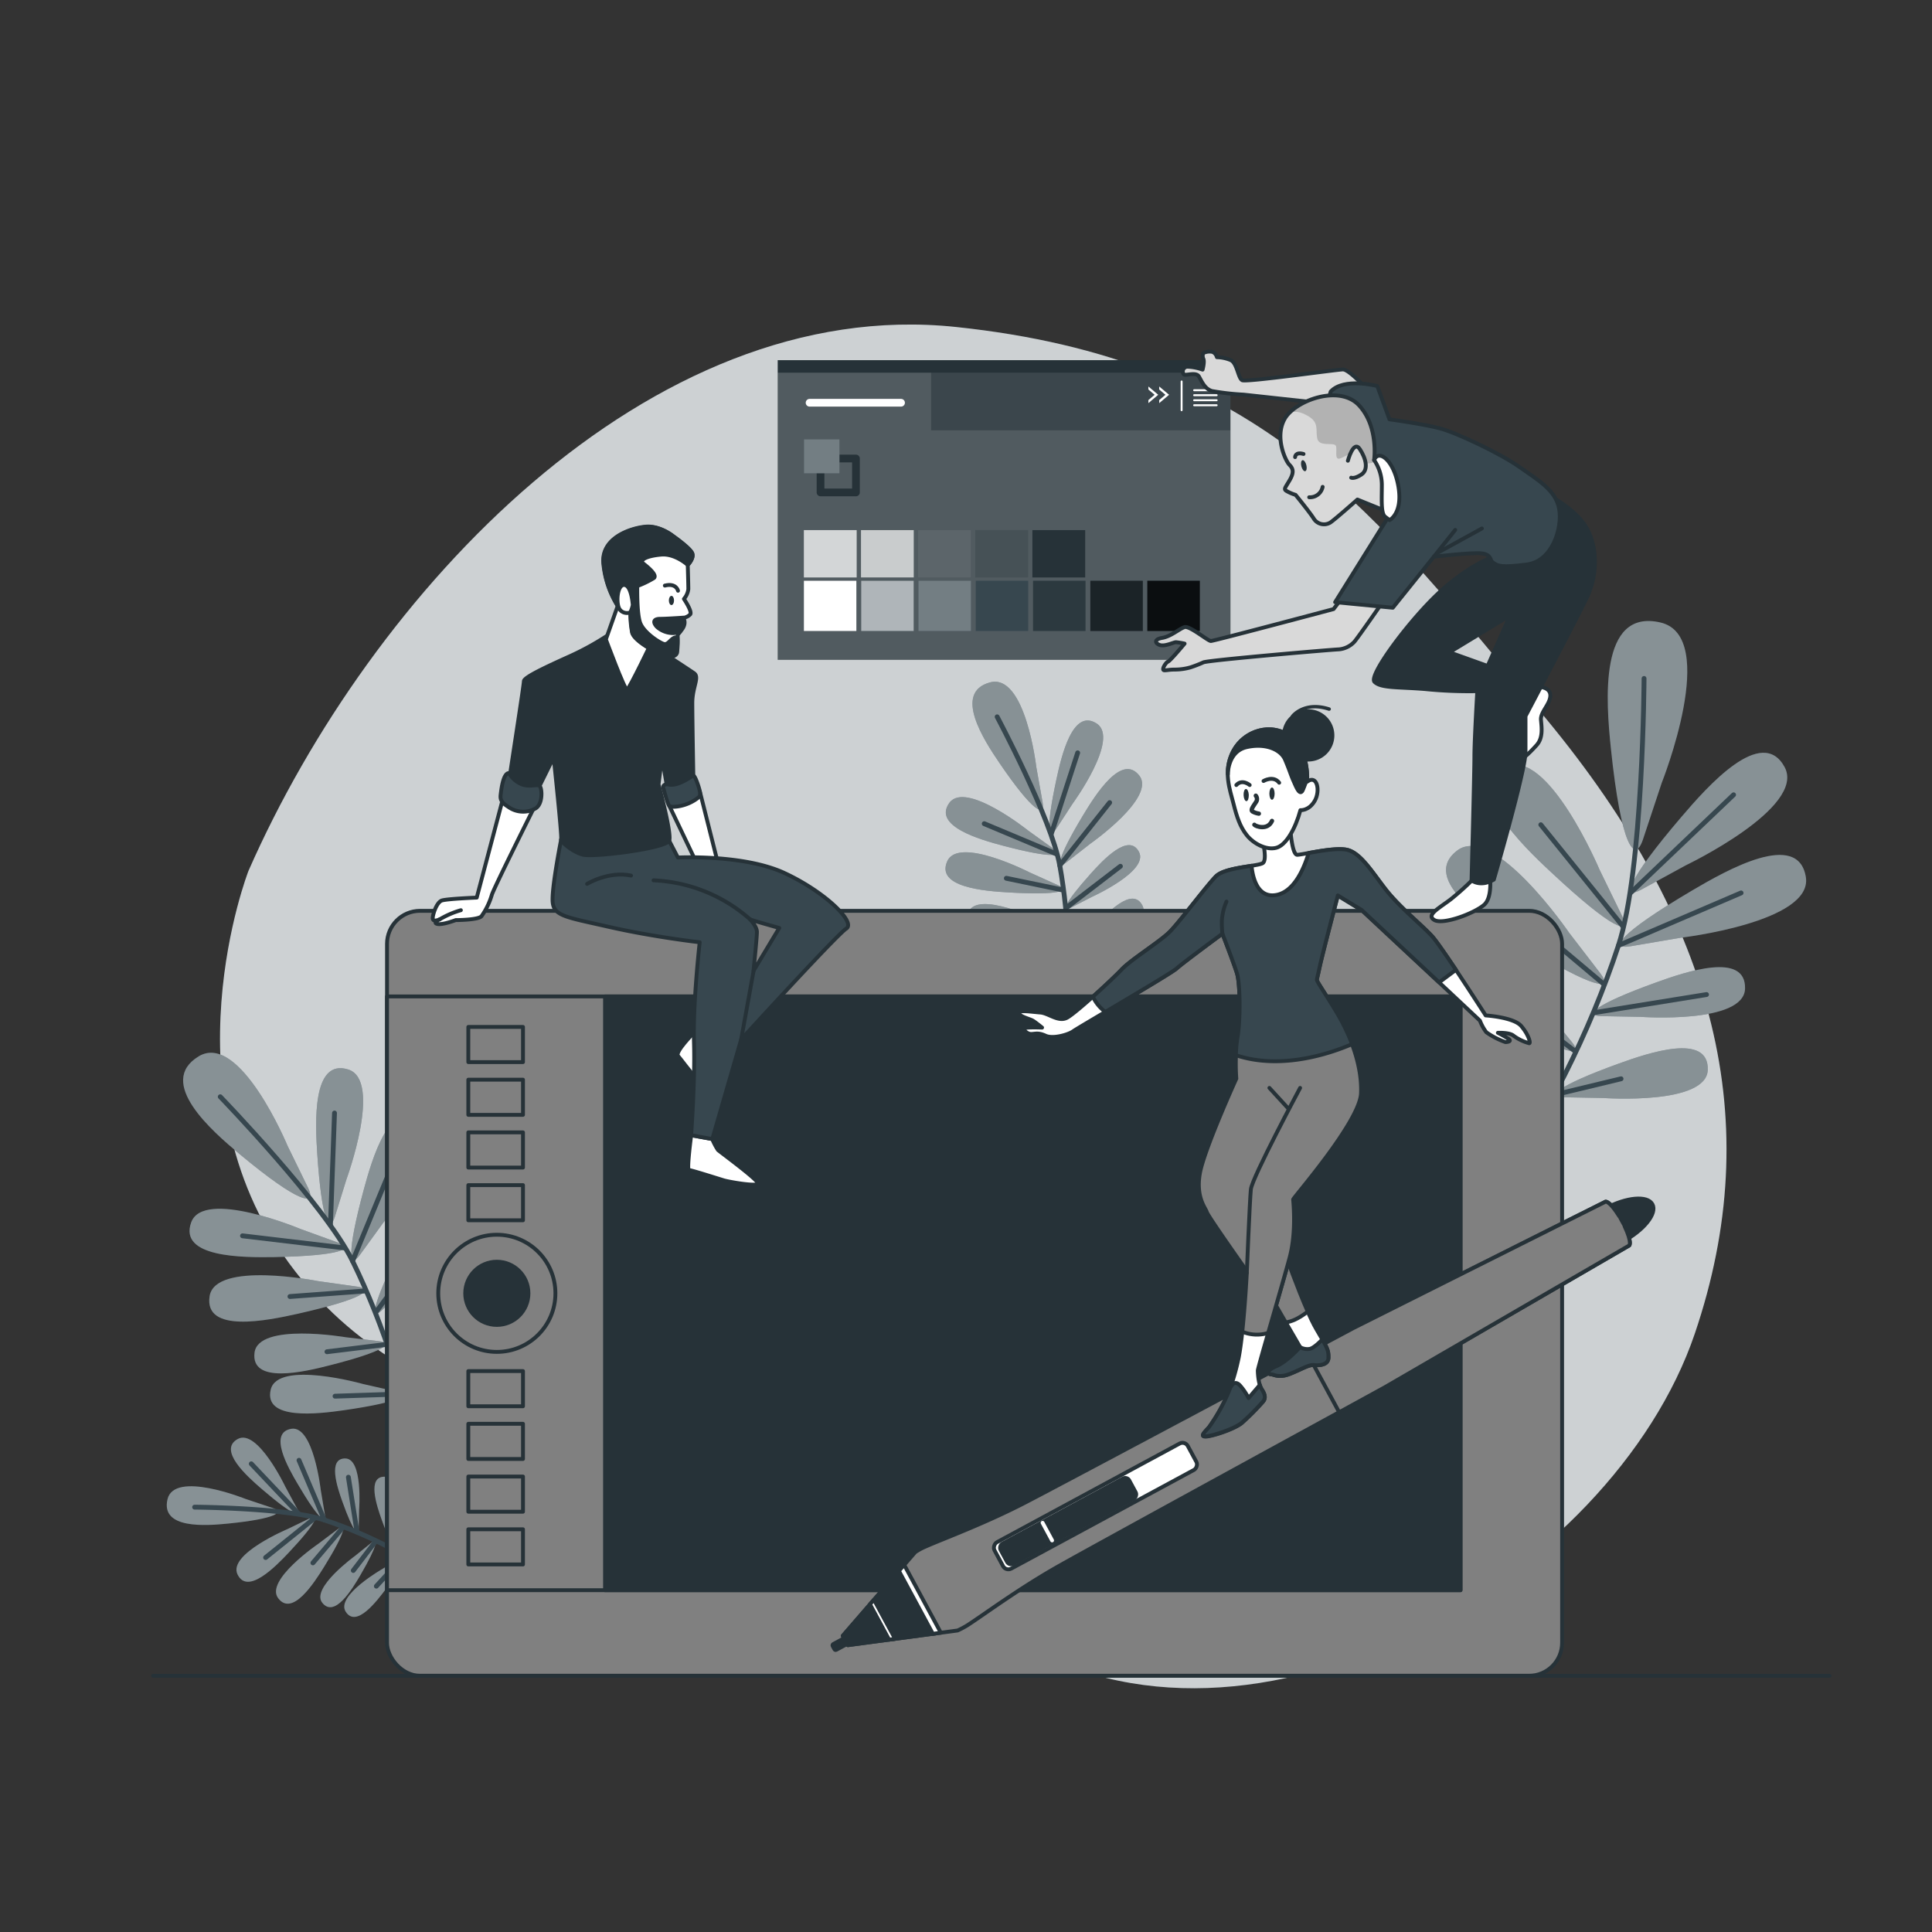 <svg xmlns="http://www.w3.org/2000/svg" xmlns:xlink="http://www.w3.org/1999/xlink" viewBox="0 0 500 500"><rect x="0" y="0" width="500" height="500" fill="#333333" stroke="none"/><defs><clipPath id="freepik--clip-path--inject-93"><rect x="282.18" y="150.3" width="13.58" height="13" style="fill:#37474F"></rect></clipPath><clipPath id="freepik--clip-path-2--inject-93"><path d="M355.62,119.06s1.23-8.61-3.89-14.14-16.6-1.23-19.26,3.49.21,10.85,1.23,11.88,1.23,2,0,4.09-1.64,2.26-.41,2.87a10.74,10.74,0,0,0,2,.82s3.69,4.51,4.71,6.15a3.12,3.12,0,0,0,4.3,1c1.23-.82,7-5.94,7-5.94l8.6,3.48a21,21,0,0,0,0-6.76C359.31,122.54,358.28,119.06,355.62,119.06Z" style="fill:#d9d9d9;stroke:#263238;stroke-linecap:round;stroke-linejoin:round"></path></clipPath></defs><g id="freepik--background-simple--inject-93"><path d="M64.31,225.37S42.13,282.17,74.73,326.8s88,43.4,131,57.44c22.5,7.35,36.45,27.39,55.9,39.59,62.19,39,155.6-15.64,177-78.74,18.51-54.63,5.64-105.74-38.58-159.17S326.84,93,247.38,84.62,96,153.29,64.31,225.37Z" style="fill:#37474F"></path><path d="M64.31,225.37S42.13,282.17,74.73,326.8s88,43.4,131,57.44c22.5,7.35,36.45,27.39,55.9,39.59,62.19,39,155.6-15.64,177-78.74,18.51-54.63,5.64-105.74-38.58-159.17S326.84,93,247.38,84.62,96,153.29,64.31,225.37Z" style="fill:#fff;opacity:0.75"></path></g><g id="freepik--Plants--inject-93"><path d="M86.62,315c-1.34,4.28-3.34,1.09-4.51-16.3-.54-8.16-1.35-24.84,8-21.92,8.94,2.8-.42,28.34-.42,28.34Zm12.57,1.43s17.14-21.11,9.59-26.67C100.93,284,96.27,300,94.14,307.89c-4.54,16.83-3.69,20.5-1,16.88Zm5.41,17.23s16.17-13.66,11.2-19c-5.17-5.56-11,6-13.82,11.75-5.91,12.21-5.79,15.14-3.24,12.76Zm6.1,17.11s16.17-13.66,11.21-19c-5.17-5.55-11.06,6-13.83,11.76-5.91,12.21-5.79,15.13-3.23,12.75ZM77.77,318.06s-25.08-10.53-28.29-1.72c-3.33,9.16,13.37,9.12,21.54,9,17.42-.37,20.7-2.22,16.48-3.75Zm4.53,13.49s-26.67-5.32-28.06,3.94c-1.45,9.65,14.91,6.29,22.88,4.5,17-3.83,19.85-6.3,15.41-7Zm7.21,14.53s-22.68-3.89-23.64,4c-1,8.19,12.75,5,19.45,3.27,14.3-3.63,16.64-5.78,12.88-6.24ZM94,358.19s-22.14-6.27-23.94,1.45c-1.86,8,12.16,6.3,19,5.32,14.6-2.1,17.16-4,13.46-4.84ZM74.43,296.56s-12.33-29.65-23-23.19c-11.1,6.72,3.42,19.35,10.66,25.37C77.53,311.59,82,312.2,79.75,307.46Z" style="fill:#37474F"></path><path d="M86.62,315c-1.34,4.28-3.34,1.09-4.51-16.3-.54-8.16-1.35-24.84,8-21.92,8.94,2.8-.42,28.34-.42,28.34Zm12.57,1.43s17.14-21.11,9.59-26.67C100.93,284,96.27,300,94.14,307.89c-4.54,16.83-3.69,20.5-1,16.88Zm5.41,17.23s16.17-13.66,11.2-19c-5.17-5.56-11,6-13.82,11.75-5.91,12.21-5.79,15.14-3.24,12.76Zm6.1,17.11s16.17-13.66,11.21-19c-5.17-5.55-11.06,6-13.83,11.76-5.91,12.21-5.79,15.13-3.23,12.75ZM77.77,318.06s-25.08-10.53-28.29-1.72c-3.33,9.16,13.37,9.12,21.54,9,17.42-.37,20.7-2.22,16.48-3.75Zm4.53,13.49s-26.67-5.32-28.06,3.94c-1.45,9.65,14.91,6.29,22.88,4.5,17-3.83,19.85-6.3,15.41-7Zm7.21,14.53s-22.68-3.89-23.64,4c-1,8.19,12.75,5,19.45,3.27,14.3-3.63,16.64-5.78,12.88-6.24ZM94,358.19s-22.14-6.27-23.94,1.45c-1.86,8,12.16,6.3,19,5.32,14.6-2.1,17.16-4,13.46-4.84ZM74.43,296.56s-12.33-29.65-23-23.19c-11.1,6.72,3.42,19.35,10.66,25.37C77.53,311.59,82,312.2,79.75,307.46Z" style="fill:#fff;opacity:0.4"></path><path d="M57,283.84s27.11,28,34.25,42.54c8.2,16.71,14.35,36.24,16.6,52.28" style="fill:none;stroke:#37474F;stroke-linecap:round;stroke-linejoin:round;stroke-width:1.252px"></path><line x1="85.52" y1="316.98" x2="86.57" y2="288.05" style="fill:none;stroke:#37474F;stroke-linecap:round;stroke-linejoin:round;stroke-width:1.252px"></line><line x1="91.24" y1="326.38" x2="101.62" y2="301.28" style="fill:none;stroke:#37474F;stroke-linecap:round;stroke-linejoin:round;stroke-width:1.252px"></line><line x1="89.13" y1="322.96" x2="62.76" y2="319.83" style="fill:none;stroke:#37474F;stroke-linecap:round;stroke-linejoin:round;stroke-width:1.252px"></line><line x1="97.24" y1="339.64" x2="111.05" y2="321" style="fill:none;stroke:#37474F;stroke-linecap:round;stroke-linejoin:round;stroke-width:1.252px"></line><line x1="94.64" y1="334.09" x2="75.04" y2="335.54" style="fill:none;stroke:#37474F;stroke-linecap:round;stroke-linejoin:round;stroke-width:1.252px"></line><line x1="99.59" y1="347.99" x2="84.62" y2="349.83" style="fill:none;stroke:#37474F;stroke-linecap:round;stroke-linejoin:round;stroke-width:1.252px"></line><line x1="103.42" y1="356.81" x2="110.58" y2="345.42" style="fill:none;stroke:#37474F;stroke-linecap:round;stroke-linejoin:round;stroke-width:1.252px"></line><line x1="104.34" y1="360.75" x2="86.71" y2="361.33" style="fill:none;stroke:#37474F;stroke-linecap:round;stroke-linejoin:round;stroke-width:1.252px"></line><path d="M424.78,230.22c-5,2.71-4-2,10.38-18.82,6.74-7.91,20.82-23.79,26.7-12.88,5.64,10.49-25.55,25.41-25.55,25.41Zm10.15,12.47s34.35-4,32.42-15.73c-2-12.24-20.49-1.78-29.44,3.5-19.08,11.27-21.55,15.36-15.93,14.43Zm-10.37,20.47s26.84,1.94,27.06-7.33c.23-9.64-15.41-4.33-23-1.58-16.22,5.85-18.71,8.62-14.27,8.72Zm-9.65,21s26.84,1.94,27.06-7.33c.24-9.64-15.41-4.33-23-1.59-16.22,5.86-18.71,8.63-14.27,8.73Zm-.91-59s-13.47-31.85-24.21-26.69c-11.17,5.37,4,20.17,11.64,27.26,16.18,15.14,20.8,16.37,18.32,11.24Zm-7.87,16.29s-19.53-28.53-29-21.34c-9.88,7.49,8,19,16.82,24.41,18.87,11.62,23.65,11.91,20.2,7.36Zm-6.34,19.62s-17.18-23.68-25-17.38c-8.19,6.56,7.18,15.85,14.79,20.25,16.22,9.4,20.26,9.53,17.24,5.77Zm-6.66,15s-14.57-25.37-23.06-19.94c-8.83,5.65,5.47,16.52,12.56,21.71,15.13,11.06,19.14,11.62,16.54,7.56Zm36.92-73.45s15.11-37.92-.32-41.52c-16.07-3.75-14.08,20.63-12.84,32.54,2.64,25.4,6.18,30,8.31,23.61Z" style="fill:#37474F"></path><path d="M424.78,230.22c-5,2.71-4-2,10.38-18.82,6.74-7.91,20.82-23.79,26.7-12.88,5.64,10.49-25.55,25.41-25.55,25.41Zm10.15,12.47s34.35-4,32.42-15.73c-2-12.24-20.49-1.78-29.44,3.5-19.08,11.27-21.55,15.36-15.93,14.43Zm-10.37,20.47s26.84,1.94,27.06-7.33c.23-9.64-15.41-4.33-23-1.58-16.22,5.85-18.71,8.62-14.27,8.72Zm-9.65,21s26.84,1.94,27.06-7.33c.24-9.64-15.41-4.33-23-1.59-16.22,5.86-18.71,8.63-14.27,8.73Zm-.91-59s-13.47-31.85-24.21-26.69c-11.17,5.37,4,20.17,11.64,27.26,16.18,15.14,20.8,16.37,18.32,11.24Zm-7.87,16.29s-19.53-28.53-29-21.34c-9.88,7.49,8,19,16.82,24.41,18.87,11.62,23.65,11.91,20.2,7.36Zm-6.34,19.62s-17.18-23.68-25-17.38c-8.19,6.56,7.18,15.85,14.79,20.25,16.22,9.4,20.26,9.53,17.24,5.77Zm-6.66,15s-14.57-25.37-23.06-19.94c-8.83,5.65,5.47,16.52,12.56,21.71,15.13,11.06,19.14,11.62,16.54,7.56Zm36.92-73.45s15.11-37.92-.32-41.52c-16.07-3.75-14.08,20.63-12.84,32.54,2.64,25.4,6.18,30,8.31,23.61Z" style="fill:#fff;opacity:0.4"></path><path d="M425.48,175.58s-.2,49.54-6.63,69.11c-7.38,22.49-19.13,45.71-31.33,62.3" style="fill:none;stroke:#37474F;stroke-linecap:round;stroke-linejoin:round;stroke-width:1.252px"></path><line x1="422" y1="231.07" x2="448.65" y2="205.69" style="fill:none;stroke:#37474F;stroke-linecap:round;stroke-linejoin:round;stroke-width:1.252px"></line><line x1="418.85" y1="244.69" x2="450.59" y2="231.09" style="fill:none;stroke:#37474F;stroke-linecap:round;stroke-linejoin:round;stroke-width:1.252px"></line><line x1="419.97" y1="239.71" x2="398.76" y2="213.44" style="fill:none;stroke:#37474F;stroke-linecap:round;stroke-linejoin:round;stroke-width:1.252px"></line><line x1="412.54" y1="262.08" x2="441.65" y2="257.39" style="fill:none;stroke:#37474F;stroke-linecap:round;stroke-linejoin:round;stroke-width:1.252px"></line><line x1="415.1" y1="254.73" x2="395.98" y2="238.65" style="fill:none;stroke:#37474F;stroke-linecap:round;stroke-linejoin:round;stroke-width:1.252px"></line><line x1="407.25" y1="271.77" x2="392" y2="260.15" style="fill:none;stroke:#37474F;stroke-linecap:round;stroke-linejoin:round;stroke-width:1.252px"></line><line x1="402.91" y1="283.19" x2="419.53" y2="279.19" style="fill:none;stroke:#37474F;stroke-linecap:round;stroke-linejoin:round;stroke-width:1.252px"></line><line x1="400.25" y1="287.59" x2="383.69" y2="272.46" style="fill:none;stroke:#37474F;stroke-linecap:round;stroke-linejoin:round;stroke-width:1.252px"></line><path d="M273.27,214.62c-1.88,2.87-2.68.1.13-12.92,1.31-6.11,4.22-18.53,10.45-14.43,6,3.94-6.27,20.73-6.27,20.73Zm8.94,3.7s17-11.91,12.66-17.57c-4.56-5.9-11.35,4.9-14.58,10.25-6.87,11.41-7,14.28-4.31,12.18Zm.35,13.8s14.76-6.64,12.23-11.6c-2.63-5.18-9.39,2.1-12.63,5.72-6.91,7.73-7.44,9.9-5.06,8.69Zm.88,13.86s14.76-6.64,12.23-11.61c-2.63-5.17-9.39,2.11-12.63,5.73-6.91,7.73-7.44,9.9-5.06,8.69Zm-17.31-31s-16.22-13-20.43-7.21c-4.38,6,7.9,9.52,13.94,11.11,12.88,3.39,15.68,2.72,12.9.71Zm.49,10.87s-18.48-9.52-21.45-3c-3.1,6.78,9.63,7.75,15.86,8.11,13.3.77,15.91-.45,12.79-1.87Zm2.24,12.19s-15.85-7.62-18.21-2c-2.46,5.8,8.32,6.33,13.6,6.49,11.27.34,13.45-.74,10.78-1.87Zm.76,9.85s-15-9.26-17.89-4c-3.06,5.51,7.61,7.18,12.84,7.9,11.16,1.54,13.45.69,10.91-.72Zm-1.43-49.4s-2.82-24.38-12-21.88c-9.58,2.6-1.56,14.93,2.49,20.88,8.64,12.69,11.82,14.09,11.14,10.13Z" style="fill:#37474F"></path><path d="M273.27,214.62c-1.88,2.87-2.68.1.13-12.92,1.31-6.11,4.22-18.53,10.45-14.43,6,3.94-6.27,20.73-6.27,20.73Zm8.94,3.7s17-11.91,12.66-17.57c-4.56-5.9-11.35,4.9-14.58,10.25-6.87,11.41-7,14.28-4.31,12.18Zm.35,13.8s14.76-6.64,12.23-11.6c-2.63-5.18-9.39,2.1-12.63,5.72-6.91,7.73-7.44,9.9-5.06,8.69Zm.88,13.86s14.76-6.64,12.23-11.61c-2.63-5.17-9.39,2.11-12.63,5.73-6.91,7.73-7.44,9.9-5.06,8.69Zm-17.31-31s-16.22-13-20.43-7.21c-4.38,6,7.9,9.52,13.94,11.11,12.88,3.39,15.68,2.72,12.9.71Zm.49,10.87s-18.48-9.52-21.45-3c-3.1,6.78,9.63,7.75,15.86,8.11,13.3.77,15.91-.45,12.79-1.87Zm2.24,12.19s-15.85-7.62-18.21-2c-2.46,5.8,8.32,6.33,13.6,6.49,11.27.34,13.45-.74,10.78-1.87Zm.76,9.85s-15-9.26-17.89-4c-3.06,5.51,7.61,7.18,12.84,7.9,11.16,1.54,13.45.69,10.91-.72Zm-1.43-49.4s-2.82-24.38-12-21.88c-9.58,2.6-1.56,14.93,2.49,20.88,8.64,12.69,11.82,14.09,11.14,10.13Z" style="fill:#fff;opacity:0.4"></path><path d="M258.06,185.51s14,26.27,16.21,38.46c2.51,14,2.92,29.65,1.2,41.91" style="fill:none;stroke:#37474F;stroke-linecap:round;stroke-linejoin:round;stroke-width:1.252px"></path><line x1="272.05" y1="215.86" x2="278.9" y2="194.83" style="fill:none;stroke:#37474F;stroke-linecap:round;stroke-linejoin:round;stroke-width:1.252px"></line><line x1="274.27" y1="223.97" x2="287.18" y2="207.71" style="fill:none;stroke:#37474F;stroke-linecap:round;stroke-linejoin:round;stroke-width:1.252px"></line><line x1="273.44" y1="221.02" x2="254.72" y2="213.17" style="fill:none;stroke:#37474F;stroke-linecap:round;stroke-linejoin:round;stroke-width:1.252px"></line><line x1="275.89" y1="234.98" x2="289.96" y2="224.19" style="fill:none;stroke:#37474F;stroke-linecap:round;stroke-linejoin:round;stroke-width:1.252px"></line><line x1="275.15" y1="230.35" x2="260.44" y2="227.3" style="fill:none;stroke:#37474F;stroke-linecap:round;stroke-linejoin:round;stroke-width:1.252px"></line><line x1="275.86" y1="241.61" x2="264.47" y2="239.81" style="fill:none;stroke:#37474F;stroke-linecap:round;stroke-linejoin:round;stroke-width:1.252px"></line><line x1="276.82" y1="248.9" x2="284.47" y2="242.03" style="fill:none;stroke:#37474F;stroke-linecap:round;stroke-linejoin:round;stroke-width:1.252px"></line><line x1="276.67" y1="251.98" x2="263.59" y2="248.7" style="fill:none;stroke:#37474F;stroke-linecap:round;stroke-linejoin:round;stroke-width:1.252px"></line><path d="M76.93,390.47c1.31,2.44-1,1.94-9.14-5.08-3.83-3.29-11.53-10.15-6.22-13,5.11-2.73,12.32,12.45,12.32,12.45ZM83,385.55s-1.88-16.71-7.6-15.78c-6,1-.89,10,1.66,14.31,5.45,9.29,7.44,10.5,7,7.76Zm9.94,5.07s1-13.05-3.53-13.17c-4.68-.12-2.12,7.49-.8,11.19,2.82,7.89,4.17,9.1,4.22,6.94Zm10.19,4.72s1-13-3.53-13.17c-4.69-.12-2.12,7.49-.8,11.19,2.82,7.89,4.16,9.1,4.22,6.94Zm-28.67.36s-15.5,6.5-13,11.73c2.59,5.44,9.81-1.95,13.27-5.62,7.38-7.84,8-10.09,5.48-8.89Zm7.91,3.84S68.47,409,72,413.62c3.63,4.82,9.23-3.85,11.89-8.14,5.68-9.15,5.82-11.47,3.61-9.8Zm9.52,3.12S80.36,411,83.41,414.8c3.18,4,7.71-3.47,9.86-7.16,4.59-7.87,4.66-9.84,2.83-8.37Zm7.29,3.25s-12.35,7-9.72,11.18c2.73,4.31,8-2.63,10.57-6.07,5.4-7.34,5.67-9.29,3.7-8Zm-35.65-18s-18.41-7.41-20.18.09c-1.85,7.81,10,6.87,15.8,6.29,12.35-1.25,14.57-3,11.49-4Z" style="fill:#37474F"></path><path d="M76.93,390.47c1.31,2.44-1,1.94-9.14-5.08-3.83-3.29-11.53-10.15-6.22-13,5.11-2.73,12.32,12.45,12.32,12.45ZM83,385.55s-1.88-16.71-7.6-15.78c-6,1-.89,10,1.66,14.31,5.45,9.29,7.44,10.5,7,7.76Zm9.94,5.07s1-13.05-3.53-13.17c-4.68-.12-2.12,7.49-.8,11.19,2.82,7.89,4.17,9.1,4.22,6.94Zm10.19,4.72s1-13-3.53-13.17c-4.69-.12-2.12,7.49-.8,11.19,2.82,7.89,4.16,9.1,4.22,6.94Zm-28.67.36s-15.5,6.5-13,11.73c2.59,5.44,9.81-1.95,13.27-5.62,7.38-7.84,8-10.09,5.48-8.89Zm7.91,3.84S68.47,409,72,413.62c3.63,4.82,9.23-3.85,11.89-8.14,5.68-9.15,5.82-11.47,3.61-9.8Zm9.52,3.12S80.36,411,83.41,414.8c3.18,4,7.71-3.47,9.86-7.16,4.59-7.87,4.66-9.84,2.83-8.37Zm7.29,3.25s-12.35,7-9.72,11.18c2.73,4.31,8-2.63,10.57-6.07,5.4-7.34,5.67-9.29,3.7-8Zm-35.65-18s-18.41-7.41-20.18.09c-1.85,7.81,10,6.87,15.8,6.29,12.35-1.25,14.57-3,11.49-4Z" style="fill:#fff;opacity:0.4"></path><path d="M50.37,390.05s24.08.16,33.58,3.32a113.82,113.82,0,0,1,30.24,15.31" style="fill:none;stroke:#37474F;stroke-linecap:round;stroke-linejoin:round;stroke-width:1.252px"></path><line x1="77.33" y1="391.81" x2="65.03" y2="378.83" style="fill:none;stroke:#37474F;stroke-linecap:round;stroke-linejoin:round;stroke-width:1.252px"></line><line x1="83.95" y1="393.37" x2="77.38" y2="377.92" style="fill:none;stroke:#37474F;stroke-linecap:round;stroke-linejoin:round;stroke-width:1.252px"></line><line x1="81.54" y1="392.81" x2="68.74" y2="403.09" style="fill:none;stroke:#37474F;stroke-linecap:round;stroke-linejoin:round;stroke-width:1.252px"></line><line x1="92.4" y1="396.46" x2="90.16" y2="382.3" style="fill:none;stroke:#37474F;stroke-linecap:round;stroke-linejoin:round;stroke-width:1.252px"></line><line x1="88.83" y1="395.2" x2="80.98" y2="404.47" style="fill:none;stroke:#37474F;stroke-linecap:round;stroke-linejoin:round;stroke-width:1.252px"></line><line x1="97.1" y1="399.04" x2="91.43" y2="406.44" style="fill:none;stroke:#37474F;stroke-linecap:round;stroke-linejoin:round;stroke-width:1.252px"></line><line x1="102.65" y1="401.17" x2="100.72" y2="393.08" style="fill:none;stroke:#37474F;stroke-linecap:round;stroke-linejoin:round;stroke-width:1.252px"></line><line x1="104.78" y1="402.47" x2="97.4" y2="410.5" style="fill:none;stroke:#37474F;stroke-linecap:round;stroke-linejoin:round;stroke-width:1.252px"></line></g><g id="freepik--device-2--inject-93"><rect x="100.16" y="235.72" width="304.11" height="197.97" rx="8.55" style="fill:gray;stroke:#263238;stroke-linecap:round;stroke-linejoin:round"></rect><rect x="100.16" y="257.87" width="277.82" height="153.67" style="fill:gray;stroke:#263238;stroke-linecap:round;stroke-linejoin:round"></rect><rect x="156.58" y="257.87" width="221.4" height="153.67" style="fill:#263238;stroke:#263238;stroke-linecap:round;stroke-linejoin:round"></rect><circle cx="128.58" cy="334.71" r="15.16" style="fill:gray;stroke:#263238;stroke-linecap:round;stroke-linejoin:round"></circle><circle cx="128.58" cy="334.71" r="8.18" style="fill:#263238;stroke:#263238;stroke-linecap:round;stroke-linejoin:round"></circle><rect x="121.2" y="265.77" width="14.15" height="9.1" style="fill:gray;stroke:#263238;stroke-linecap:round;stroke-linejoin:round"></rect><rect x="121.2" y="279.42" width="14.15" height="9.1" style="fill:gray;stroke:#263238;stroke-linecap:round;stroke-linejoin:round"></rect><rect x="121.2" y="293.06" width="14.15" height="9.1" style="fill:gray;stroke:#263238;stroke-linecap:round;stroke-linejoin:round"></rect><rect x="121.2" y="306.71" width="14.15" height="9.1" style="fill:gray;stroke:#263238;stroke-linecap:round;stroke-linejoin:round"></rect><rect x="121.2" y="354.84" width="14.15" height="9.1" style="fill:gray;stroke:#263238;stroke-linecap:round;stroke-linejoin:round"></rect><rect x="121.2" y="368.48" width="14.15" height="9.1" style="fill:gray;stroke:#263238;stroke-linecap:round;stroke-linejoin:round"></rect><rect x="121.2" y="382.13" width="14.15" height="9.1" style="fill:gray;stroke:#263238;stroke-linecap:round;stroke-linejoin:round"></rect><rect x="121.2" y="395.78" width="14.15" height="9.1" style="fill:gray;stroke:#263238;stroke-linecap:round;stroke-linejoin:round"></rect></g><g id="freepik--device-1--inject-93"><rect x="217.35" y="422.24" width="1.68" height="5.62" rx="0.34" transform="translate(488.52 31.11) rotate(61.63)" style="fill:#263238;stroke:#263238;stroke-linecap:round;stroke-linejoin:round"></rect><path d="M419.15,321.76l.86-.44c5.49-3,8.92-7.29,7.64-9.65s-6.76-1.86-12.26,1.1l-.83.48Z" style="fill:#263238;stroke:#263238;stroke-linecap:round;stroke-linejoin:round"></path><path d="M250.5,420.53c4.29-2.78,13.32-9.5,23.75-15.37S358.42,359,358.42,359l63.22-36.67s.84-.63-1.2-5l.07,0c-.24-.45-.48-.88-.71-1.27s-.42-.83-.67-1.29l-.07,0c-2.57-4.13-3.56-3.77-3.56-3.77l-65.34,32.75s-74.11,39.55-84.74,45.06-21.21,9.37-25.88,11.44a16.28,16.28,0,0,0-2.68,1.45l-18.75,21.65.55,1,.22.42.55,1,28.39-3.8A21.23,21.23,0,0,0,250.5,420.53Z" style="fill:gray;stroke:#263238;stroke-linecap:round;stroke-linejoin:round"></path><polygon points="233.03 406.09 218.11 423.33 218.66 424.34 218.88 424.76 219.43 425.77 242.45 422.69 233.03 406.09" style="fill:#263238;stroke:#263238;stroke-linecap:round;stroke-linejoin:round"></polygon><rect x="279.6" y="361.34" width="7.77" height="56.85" rx="1.56" transform="translate(491.75 -44.87) rotate(61.63)" style="fill:#fff;stroke:#263238;stroke-linecap:round;stroke-linejoin:round"></rect><rect x="273.46" y="374.73" width="5.9" height="37.85" rx="1.18" transform="translate(491.47 -36.6) rotate(61.63)" style="fill:#263238;stroke:#263238;stroke-linecap:round;stroke-linejoin:round"></rect><line x1="269.82" y1="394.1" x2="272.28" y2="398.66" style="fill:none;stroke:#fff;stroke-linecap:round;stroke-linejoin:round"></line><path d="M346.58,365.49,358.42,359l63.22-36.67s.84-.63-1.2-5l.07,0c-.24-.45-.48-.88-.71-1.27s-.42-.83-.67-1.29l-.07,0c-2.57-4.13-3.56-3.77-3.56-3.77l-65.34,32.75-11.9,6.35Z" style="fill:gray;stroke:#263238;stroke-linecap:round;stroke-linejoin:round"></path><polygon points="231.65 424.13 226.18 414.01 225.16 415.19 230.1 424.34 231.65 424.13" style="fill:#fff;stroke:#263238;stroke-linecap:round;stroke-linejoin:round"></polygon><polygon points="234 404.98 232.64 406.55 241.43 422.83 243.49 422.55 234 404.98" style="fill:#fff;stroke:#263238;stroke-linecap:round;stroke-linejoin:round"></polygon></g><g id="freepik--character-3--inject-93"><rect x="201.27" y="93.21" width="117.17" height="77.55" style="fill:#263238"></rect><rect x="240.97" y="96.45" width="77.47" height="14.91" style="fill:#fff;opacity:0.1"></rect><polygon points="240.97 111.36 240.97 96.45 201.26 96.45 201.26 170.76 318.44 170.76 318.44 111.36 240.97 111.36" style="fill:#fff;opacity:0.2"></polygon><rect x="267.18" y="137.19" width="13.67" height="12.26" style="fill:#263238"></rect><rect x="222.82" y="137.19" width="13.67" height="12.26" style="fill:#263238"></rect><rect x="222.82" y="137.19" width="13.67" height="12.26" style="fill:#fff;opacity:0.75"></rect><rect x="208.04" y="137.19" width="13.67" height="12.26" style="fill:#fff;opacity:0.75"></rect><rect x="252.39" y="137.19" width="13.67" height="12.26" style="fill:#263238"></rect><rect x="252.39" y="137.19" width="13.67" height="12.26" style="fill:#fff;opacity:0.15"></rect><rect x="237.61" y="137.19" width="13.67" height="12.26" style="fill:#263238"></rect><rect x="237.61" y="137.19" width="13.67" height="12.26" style="fill:#fff;opacity:0.25"></rect><rect x="282.18" y="150.3" width="13.58" height="13" style="fill:#37474F"></rect><g style="clip-path:url(#freepik--clip-path--inject-93)"><rect x="282.18" y="150.3" width="13.58" height="13" style="opacity:0.5"></rect></g><rect x="267.35" y="150.3" width="13.58" height="13" style="fill:#37474F"></rect><rect x="267.35" y="150.3" width="13.58" height="13" style="opacity:0.2"></rect><rect x="252.52" y="150.3" width="13.58" height="13" style="fill:#37474F"></rect><rect x="237.7" y="150.3" width="13.58" height="13" style="fill:#37474F"></rect><rect x="237.7" y="150.3" width="13.58" height="13" style="fill:#fff;opacity:0.3"></rect><rect x="222.88" y="150.3" width="13.58" height="13" style="fill:#37474F"></rect><rect x="222.88" y="150.3" width="13.58" height="13" style="fill:#fff;opacity:0.6"></rect><rect x="208.05" y="150.3" width="13.58" height="13" style="fill:#fff"></rect><rect x="296.93" y="150.3" width="13.58" height="13" style="fill:#37474F"></rect><rect x="296.93" y="150.3" width="13.58" height="13" style="opacity:0.8"></rect><rect x="212.35" y="118.66" width="9.17" height="8.78" style="fill:none;stroke:#263238;stroke-linecap:round;stroke-linejoin:round;stroke-width:2px"></rect><rect x="208.08" y="113.71" width="9.17" height="8.78" style="fill:#37474F"></rect><rect x="208.08" y="113.71" width="9.17" height="8.78" style="fill:#fff;opacity:0.3"></rect><line x1="209.52" y1="104.23" x2="233.19" y2="104.23" style="fill:none;stroke:#fff;stroke-linecap:round;stroke-linejoin:round;stroke-width:2px"></line><polygon points="297.2 100.02 297.2 100.8 298.82 102.17 297.2 103.54 297.2 104.33 299.75 102.17 297.2 100.02" style="fill:#fff"></polygon><polygon points="300 100.02 300 100.8 301.62 102.17 300 103.54 300 104.33 302.56 102.17 300 100.02" style="fill:#fff"></polygon><line x1="305.8" y1="98.72" x2="305.8" y2="106.17" style="fill:none;stroke:#fff;stroke-linecap:round;stroke-linejoin:round;stroke-width:0.5px"></line><line x1="309.04" y1="100.99" x2="314.87" y2="100.99" style="fill:none;stroke:#fff;stroke-linecap:round;stroke-linejoin:round;stroke-width:0.5px"></line><line x1="309.04" y1="102.28" x2="314.87" y2="102.28" style="fill:none;stroke:#fff;stroke-linecap:round;stroke-linejoin:round;stroke-width:0.5px"></line><line x1="309.04" y1="103.58" x2="314.87" y2="103.58" style="fill:none;stroke:#fff;stroke-linecap:round;stroke-linejoin:round;stroke-width:0.5px"></line><line x1="309.04" y1="104.88" x2="314.87" y2="104.88" style="fill:none;stroke:#fff;stroke-linecap:round;stroke-linejoin:round;stroke-width:0.5px"></line><path d="M353.14,100.08s-4.09-4.47-5.58-4.47-25,3.35-26.08,2.79-1.3-4.47-3-5.21a9.84,9.84,0,0,0-3.54-.75S314.59,91,313.28,91a3.6,3.6,0,0,0-1.86.37,1.81,1.81,0,0,0,0,1.49c.37.75-.19,2.8-.19,2.8a13,13,0,0,0-3.72-.75,1.23,1.23,0,0,0-1.12,2c.56.37,3.17-.74,3.91.56s1.49,3.17,3.36,3.73a65.31,65.31,0,0,0,8.19.93L344,104.55l3.35,4.47,7.82-3.54Z" style="fill:#d9d9d9;stroke:#263238;stroke-linecap:round;stroke-linejoin:round"></path><path d="M348.12,153.72l-3,3.91s-31,8.26-31.75,8.26-5.5-4-6.8-3.6-3.54,2.42-5.78,2.79-1.86,1.49-.55,1.87,3.53-.75,4.09-.75a18.22,18.22,0,0,1,2.24.37s-3.73,4.48-4.29,4.66-1.86,2.24-.93,2.24,1.12-.19,3-.19a14.84,14.84,0,0,0,3.73-.56,34.36,34.36,0,0,0,3.35-1.3c1.12-.56,33.9-3.36,35-3.36a6.17,6.17,0,0,0,4.1-2c1.11-1.31,7.82-11,7.82-11Z" style="fill:#d9d9d9;stroke:#263238;stroke-linecap:round;stroke-linejoin:round"></path><path d="M382.2,226.55a69.63,69.63,0,0,1-6.7,6.15c-3.17,2.42-6.52,4.1-4.29,5.4s10.25-1.68,12.85-3.91,1.31-9.13,1.31-9.13Z" style="fill:#fff;stroke:#263238;stroke-linecap:round;stroke-linejoin:round"></path><path d="M398.22,177.75s3,0,3,2.24-2.61,4.28-2.42,6.33.56,4.66-1.12,6.52-5.4,5.77-5.21,2.61,1.86-6.9,1.67-9.13a9.76,9.76,0,0,0-1.67-4.29l2.6-4.84Z" style="fill:#fff;stroke:#263238;stroke-linecap:round;stroke-linejoin:round"></path><path d="M410.7,136.77c-2.61-4.65-8.57-7.82-8.57-7.82s-2.05,8.38-6.33,11a41.15,41.15,0,0,1-8.76,3.91s-6.14,1.86-14,8.94-19,22-17.32,23.66,6,1.3,13,1.86a113.65,113.65,0,0,0,13.6.56s-.75,12.48-.75,16.95-.74,32-.74,32,2.23,1.86,5.77-.19c0,0,8.2-28.13,8.2-33v-9.31s12.85-24.4,15.83-30.55S413.31,141.43,410.7,136.77ZM385,172.35l-9.88-3.54,15.65-9.5Z" style="fill:#263238;stroke:#263238;stroke-linecap:round;stroke-linejoin:round"></path><path d="M359.92,132.78l-14.39,23.06,14.93,1.44,10.62-13.21s9.76-1.14,12.34-.86,2.17,1.79,2.87,2.3c1.31,1,2.3,1.43,8.9.57s9.18-9.47,8.32-14.35-5.45-7.46-10.33-10.91-16.36-8.89-20.67-10-12.92-2.3-12.92-2.3l-3.15-8.61s-8.61-2.3-12.06,1.43l-.57,2,12.34,24.12Z" style="fill:#37474F;stroke:#263238;stroke-linecap:round;stroke-linejoin:round"></path><path d="M355.62,119.06s1.23-8.61-3.89-14.14-16.6-1.23-19.26,3.49.21,10.85,1.23,11.88,1.23,2,0,4.09-1.64,2.26-.41,2.87a10.74,10.74,0,0,0,2,.82s3.69,4.51,4.71,6.15a3.12,3.12,0,0,0,4.3,1c1.23-.82,7-5.94,7-5.94l8.6,3.48a21,21,0,0,0,0-6.76C359.31,122.54,358.28,119.06,355.62,119.06Z" style="fill:#d9d9d9"></path><g style="clip-path:url(#freepik--clip-path-2--inject-93)"><path d="M356.29,119.15a2.41,2.41,0,0,0-.67-.09s1.23-8.61-3.89-14.14c-4.8-5.18-15.16-1.73-18.65,2.59.71-.73,2.1-1.48,4.51-.33,3.89,1.84,2.87,3.48,3.28,6.14s4.71.82,4.92,2.26-.41,3.48,1,3.07,3.28-2.25,4.51-.21A3.45,3.45,0,0,0,356.29,119.15Z" style="fill:#b2b2b2"></path></g><path d="M355.62,119.06s1.23-8.61-3.89-14.14-16.6-1.23-19.26,3.49.21,10.85,1.23,11.88,1.23,2,0,4.09-1.64,2.26-.41,2.87a10.74,10.74,0,0,0,2,.82s3.69,4.51,4.71,6.15a3.12,3.12,0,0,0,4.3,1c1.23-.82,7-5.94,7-5.94l8.6,3.48a21,21,0,0,0,0-6.76C359.31,122.54,358.28,119.06,355.62,119.06Z" style="fill:none;stroke:#263238;stroke-linecap:round;stroke-linejoin:round"></path><path d="M338.82,128.69A3.34,3.34,0,0,0,342.3,126" style="fill:none;stroke:#263238;stroke-linecap:round;stroke-linejoin:round"></path><path d="M348.83,119.24s1.46-5.51,3.1-3,2.26,5.33.41,6.56-2.66.82-2.66.82" style="fill:#d9d9d9;stroke:#263238;stroke-linecap:round;stroke-linejoin:round"></path><path d="M338.08,120.36c.2.79.07,1.49-.29,1.58s-.8-.47-1-1.26-.06-1.49.29-1.58S337.89,119.58,338.08,120.36Z" style="fill:#263238"></path><path d="M335.17,118.3s0-1.43,2.18-.81" style="fill:none;stroke:#263238;stroke-linecap:round;stroke-linejoin:round"></path><path d="M355.62,119.06a11.48,11.48,0,0,1,2,6.36c0,3.73-.29,7.46.86,8.32l1.14.86s3.45-1.72,2.3-8.61S356.81,116.14,355.62,119.06Z" style="fill:#fff;stroke:#263238;stroke-linecap:round;stroke-linejoin:round"></path><path d="M390.77,159.31s-1.86-6.52-3.35-8.57" style="fill:none;stroke:#263238;stroke-linecap:round;stroke-linejoin:round"></path><path d="M382.39,178.87a19.26,19.26,0,0,1,2.61-6.52" style="fill:none;stroke:#263238;stroke-linecap:round;stroke-linejoin:round"></path><line x1="371.08" y1="144.07" x2="376.61" y2="137.14" style="fill:none;stroke:#263238;stroke-linecap:round;stroke-linejoin:round"></line><line x1="371.96" y1="143.11" x2="383.51" y2="136.77" style="fill:none;stroke:#263238;stroke-linecap:round;stroke-linejoin:round"></line></g><g id="freepik--character-2--inject-93"><path d="M329.42,336.47l7.05,12.16s-3.3,3.75-6.15,4.95-2.1,2.1-1.35,2.1,1.95,1.05,4.95-.15,4.8-2.4,6.15-2.25,3.75,0,3.75-1.95-.15-2.25-3.15-7.35-7.95-19.21-7.95-19.21Z" style="fill:#fff;stroke:#263238;stroke-linecap:round;stroke-linejoin:round"></path><path d="M339,349.08a3.77,3.77,0,0,1-2.55-.45s-3.3,3.75-6.15,4.95-2.1,2.1-1.35,2.1,1.95,1.05,4.95-.15,4.8-2.4,6.15-2.25,3.75,0,3.75-1.95c0-1.53-.09-2.06-1.59-4.68C341.38,347.52,339.93,348.88,339,349.08Z" style="fill:#37474F;stroke:#263238;stroke-linecap:round;stroke-linejoin:round"></path><path d="M332.72,324.77l-3.3,11.7,3.33,5.75c1.31-.14,3.18-.82,5.69-2.78C335.7,333.26,332.72,324.77,332.72,324.77Z" style="fill:gray;stroke:#263238;stroke-linecap:round;stroke-linejoin:round"></path><path d="M393.65,265.49c-2-2.25-9.16-2.7-9.16-2.7s-11.25-17.56-13.8-20.41-8.56-7.65-12.16-12.3-6.6-9.61-10.2-10.21-11.26,1.35-12.61,1.35-1.8-6.75-1.8-6.75l-7.05,3.6s1.05,4.35,0,5.25-9.76,1.05-12.16,3.46-9.45,11.85-12,14.4-10.06,7.2-12.46,9.76-11.85,11.25-14.1,12.45-4.81-1.2-6.91-1.35-5.7-.75-5.55.15,2.85,1.5,3.6,1.95,2.4,1.8,2.4,1.8-3.9-.15-4.5.15.6,1.5,1.65,1.5,1.8-.45,3.75.45,6-.3,7.21-1.2,25.06-14.7,26.71-16.2,11.85-9,11.85-9,2.85,7.36,3.75,10.21.91,12.45.15,16.65a54.88,54.88,0,0,0-.3,10.66s-8.4,18.46-9.45,24.61,1.5,8.85,1.8,9.9,9.46,14,9.46,14l.9,1.8s-.75,15-2.1,21.91a59.75,59.75,0,0,1-2.56,8.85,47.41,47.41,0,0,1-5.1,9.16c-1.2,1.35-2.4,2.4-.9,2.4s7.2-1.8,9.31-3.45a61.25,61.25,0,0,0,5.4-5.41c.9-.9.75-1.95-.15-3.3s-1.05-4.2-1.05-4.95,6.45-22.51,8.25-29.26.9-14.56.9-15,17.26-20.11,17.56-27.46-2.85-14.71-5.25-19.06-6.16-9.75-6.16-10.2,0-.15.75-3.6,4.66-18.31,4.66-18.31l6.15,3.75L371,252.89l12,11.25a12.62,12.62,0,0,0,1.65,3,19.49,19.49,0,0,0,4.95,2.55c.45,0,1.65-.15.9-.75a24,24,0,0,0-2.85-1.65s3-.15,4.05.75a12.16,12.16,0,0,0,4.06,1.95C396.2,270,395.6,267.74,393.65,265.49Z" style="fill:#fff;stroke:#263238;stroke-linecap:round;stroke-linejoin:round"></path><path d="M320.44,267.28c-.05.43-.11.85-.18,1.21a54.88,54.88,0,0,0-.3,10.66s-8.4,18.46-9.45,24.61,1.5,8.85,1.8,9.9,9.46,14,9.46,14l.9,1.8s-.41,8.13-1.17,15.18a9.84,9.84,0,0,0,6.7.32c2-6.94,4.54-15.69,5.57-19.55,1.8-6.76.9-14.56.9-15s17.26-20.11,17.56-27.46c.24-6-1.79-11.95-3.85-16.31C342.76,268,330.22,270.34,320.44,267.28Z" style="fill:gray;stroke:#263238;stroke-linecap:round;stroke-linejoin:round"></path><path d="M322.67,329.42s.75-18.61,1.05-21.61,12.75-26.26,12.75-26.26" style="fill:none;stroke:#263238;stroke-linecap:round;stroke-linejoin:round"></path><line x1="333.47" y1="286.95" x2="328.52" y2="281.55" style="fill:none;stroke:#263238;stroke-linecap:round;stroke-linejoin:round"></line><path d="M370.69,242.38c-2.55-2.85-8.56-7.65-12.16-12.3s-6.6-9.61-10.2-10.21c-2.44-.4-6.71.35-9.65.89-1,3.31-3.43,9.82-8.21,10.82-5.35,1.12-6.37-5.29-6.56-7.52-3.07.5-7.57,1.09-9.2,2.72-2.4,2.4-9.45,11.85-12,14.4s-10.06,7.2-12.46,9.76c-1.24,1.32-4.37,4.28-7.41,7a10.32,10.32,0,0,0,3.23,3.94c7.46-4.42,17.39-10.29,18.44-11.24,1.65-1.5,11.85-9,11.85-9s2.85,7.36,3.75,10.21.91,12.45.15,16.65a33,33,0,0,0-.4,4.59c12.32,4.11,25.73-1,30.05-2.87a50.61,50.61,0,0,0-2.93-6.37c-2.4-4.35-6.16-9.75-6.16-10.2s0-.15.75-3.6,4.66-18.31,4.66-18.31l6.15,3.75L371,252.89l1.44,1.35,4.36-3.24C374.21,247.14,371.73,243.54,370.69,242.38Z" style="fill:#37474F;stroke:#263238;stroke-linecap:round;stroke-linejoin:round"></path><path d="M316.36,241.63a26.36,26.36,0,0,1-.15-3.3,14.74,14.74,0,0,1,1.2-5" style="fill:none;stroke:#263238;stroke-linecap:round;stroke-linejoin:round"></path><path d="M345.33,190.31a6.76,6.76,0,1,1-6.76-6.75A6.76,6.76,0,0,1,345.33,190.31Z" style="fill:#263238"></path><path d="M334.52,185.81a.49.49,0,0,1-.28-.09.47.47,0,0,1-.08-.64c.13-.17,3.28-4.13,9.95-2a.46.46,0,0,1,.3.57.47.47,0,0,1-.57.29c-6.06-2-8.84,1.5-9,1.65A.46.46,0,0,1,334.52,185.81Z" style="fill:#263238"></path><path d="M338.29,202.3s.65-8-4.34-11.71-11.92-1.52-14.74,3.69-.87,10.18,0,13.65,1.73,6.07,3.47,8.24,5,3.9,7.58,3.25,5-5,6.29-9.75c0,0,2.17.21,3.69-2.39S340.89,200.35,338.29,202.3Z" style="fill:#fff;stroke:#263238;stroke-linecap:round;stroke-linejoin:round"></path><path d="M325,205.92a1.37,1.37,0,0,1,0,1.73c-.67,1.06-1.47,2-.8,2.39a4.9,4.9,0,0,0,1.59.53" style="fill:none;stroke:#263238;stroke-linecap:round;stroke-linejoin:round;stroke-width:1.114px"></path><path d="M324.63,213.45c.29.38,3.41,1.57,4.56-1" style="fill:none;stroke:#263238;stroke-linecap:round;stroke-linejoin:round;stroke-width:1.114px"></path><ellipse cx="329.19" cy="205.39" rx="0.68" ry="1.58" style="fill:#263238"></ellipse><path d="M323.19,205.73c0,.87-.22,1.59-.6,1.61s-.71-.67-.75-1.54.22-1.59.6-1.61S323.15,204.86,323.19,205.73Z" style="fill:#263238"></path><path d="M327,202.12s2.55-1.51,4.05.45" style="fill:none;stroke:#263238;stroke-linecap:round;stroke-linejoin:round"></path><path d="M323.42,203.17s-1.95-1.66-3.46,0" style="fill:none;stroke:#263238;stroke-linecap:round;stroke-linejoin:round"></path><path d="M338.31,201.79c0-1.8-.12-8.06-4.36-11.2-5-3.69-11.92-1.52-14.74,3.69a12,12,0,0,0-1.44,5v1.07s-.06-5.9,4.9-7,8.81.69,9.9,3.23c1.21,2.83,1.5,4,2.17,5.49s1.47,3.64,2.22,2.74C337.29,204.44,337.88,202.43,338.31,201.79Z" style="fill:#263238;stroke:#263238;stroke-linecap:round;stroke-linejoin:round"></path><path d="M326.72,362.88c.9-.9.75-1.95-.15-3.3a4.5,4.5,0,0,1-.52-1.17l-2.93,3.42a15.13,15.13,0,0,0-2.1-3.15c-1.51-1.8-2.41.15-2.41.15l-.08,0c-.18.44-.35.87-.52,1.32a47.41,47.41,0,0,1-5.1,9.16c-1.2,1.35-2.4,2.4-.9,2.4s7.2-1.8,9.31-3.45A61.25,61.25,0,0,0,326.72,362.88Z" style="fill:#37474F;stroke:#263238;stroke-linecap:round;stroke-linejoin:round"></path></g><g id="freepik--character-1--inject-93"><path d="M130.38,205.85l-7,26.45s-7.56.3-9,.74-2.52,4-2.37,4.74,1,.45,1.78.15c0,0-1.93.89-.59,1.19s4.74-1,4.74-1,5.78,0,6.67-1a18.81,18.81,0,0,0,2.66-5.48c.3-1.33,11-22.75,11-22.75S132.75,209,130.38,205.85Z" style="fill:#fff;stroke:#263238;stroke-linecap:round;stroke-linejoin:round"></path><path d="M113.79,237.93a23.35,23.35,0,0,1,5.48-2.37" style="fill:#fff;stroke:#263238;stroke-linecap:round;stroke-linejoin:round"></path><polygon points="173.25 208.6 180.95 224.75 186.14 224.75 181.1 204.75 173.25 208.6" style="fill:#fff;stroke:#263238;stroke-linecap:round;stroke-linejoin:round"></polygon><path d="M178.88,293.8s-1.19,9-.6,9,7.56,2.22,9,2.66,8.45,1.63,8.89.89-9.92-8.3-10.37-8.74a17.94,17.94,0,0,1-1.48-2.82Z" style="fill:#fff;stroke:#263238;stroke-linecap:round;stroke-linejoin:round"></path><path d="M179.57,267.27s-5,5-4.09,6,9.75,13.21,12,12-2.83-13.85-2.83-13.85Z" style="fill:#fff;stroke:#263238;stroke-linecap:round;stroke-linejoin:round"></path><path d="M203,225.93c-10.52-4.89-27.56-4-27.56-4L172.36,216a46.1,46.1,0,0,1-9.93,2.52c-5,.59-17.19-1.34-17.19-1.34S143,228.45,143,232.75s2.82,4.45,14.52,7.11,23.56,4,23.56,4-1.78,15.71-1.48,25.93-.74,24-.74,24l5.48,1L191.81,269s24.7-27.06,27.22-28.69S213.55,230.82,203,225.93Zm-8,25.34s.89-8.59.89-10.07-1.78-3.26-1.78-3.26c1.18.44,7.56,2.22,7.56,2.22Z" style="fill:#37474F;stroke:#263238;stroke-linecap:round;stroke-linejoin:round"></path><path d="M194.14,237.94a40.34,40.34,0,0,0-25-10.11" style="fill:none;stroke:#263238;stroke-linecap:round;stroke-linejoin:round"></path><line x1="195.03" y1="251.27" x2="191.81" y2="269" style="fill:none;stroke:#263238;stroke-linecap:round;stroke-linejoin:round"></line><path d="M151.94,228.75s5.53-3.38,11.37-2.15" style="fill:none;stroke:#263238;stroke-linecap:round;stroke-linejoin:round"></path><path d="M158.58,163.55a71.2,71.2,0,0,1-11,6.23c-6.22,2.81-12,5.48-12,6.52s-3.89,25.85-3.89,26.29,1.62,3.11,3.85,3.11a11.4,11.4,0,0,0,3.11-.29l4.64-9.41s2.22,20.75,1.92,21.19,2.82,3.26,5.63,4,21.78-1.63,22.38-3.7S170.43,203,170.43,203l.89-7,1.48,8.6s-.15,1.18,2.67.74a5.81,5.81,0,0,0,4-2.52s-.3-16.74-.3-20.89,1.93-6.67.45-7.71-14.67-9.63-16-10.52A6,6,0,0,0,158.58,163.55Z" style="fill:#263238;stroke:#263238;stroke-linecap:round;stroke-linejoin:round"></path><path d="M131.72,200.07a6.84,6.84,0,0,0,3.11,2.82c2.22,1,4.29-.15,4.89.59s.79,4.69-1.19,5.78a6.58,6.58,0,0,1-7-.45c-2.14-1.35-2.08-2.22-1.93-3.4S130.23,200.07,131.72,200.07Z" style="fill:#37474F;stroke:#263238;stroke-linecap:round;stroke-linejoin:round"></path><path d="M171.77,204.3s1,3.85,1.48,4.3,4.74.29,7.85-2.52a3,3,0,0,0,0-1.33c-.15-.89-1.19-4-1.63-4s-4,3-6.67,2.23C172.8,203,171.17,202.82,171.77,204.3Z" style="fill:#37474F;stroke:#263238;stroke-linecap:round;stroke-linejoin:round"></path><line x1="171.32" y1="196" x2="174.25" y2="183.44" style="fill:#fff;stroke:#263238;stroke-linecap:round;stroke-linejoin:round"></line><path d="M143.32,196s2.43-7.36,2.43-9.17-2-5.2-2-5.2" style="fill:none;stroke:#263238;stroke-linecap:round;stroke-linejoin:round"></path><path d="M160.36,155.4l-3.56,10.08s4.89,13.19,5.48,13,6.52-12.6,6.52-12.6-1.48-8.44-3-12S160.36,155.4,160.36,155.4Z" style="fill:#fff;stroke:#263238;stroke-linecap:round;stroke-linejoin:round"></path><path d="M174.28,138.81s4.45,3.11,4.89,4.44-1.18,3-1.18,3,.15,5,.15,6.22A4.78,4.78,0,0,1,177,155s2.22,3.26,1.63,4a3.06,3.06,0,0,1-1.78.89s-.29,3-.89,3.7l-.59.74a25.83,25.83,0,0,1-.15,4.6c-.29,1-2.07,1.78-5.48-.15s-5.63-3.56-6.07-5a28.19,28.19,0,0,1-.45-5.33l-1.48-4.3-1.63,3a25.05,25.05,0,0,1-3.85-11c-.89-7,7.26-9.48,11-9.78S174.28,138.81,174.28,138.81Z" style="fill:#fff;stroke:#263238;stroke-linecap:round;stroke-linejoin:round"></path><path d="M179.17,143.25c-.44-1.33-4.89-4.44-4.89-4.44s-3.4-2.82-7.11-2.52-11.85,2.81-11,9.78a25.05,25.05,0,0,0,3.85,11l1.63-3,1.48,4.3a28.19,28.19,0,0,0,.45,5.33c.44,1.48,2.66,3.11,6.07,5s5.19,1.18,5.48.15a19.22,19.22,0,0,0,.17-3.84s0,0,0,0c-1.48-.44-2.22,2.08-3.55,1.63s-5.19-3-6.08-5.48-.74-9.48-.74-9.48a25.67,25.67,0,0,0,4.3-2.08c.89-.74-1.34-2.66-2.67-3.7s1-2.07,4.59-2.37,6.82,2.67,6.82,2.67S179.62,144.59,179.17,143.25Z" style="fill:#263238;stroke:#263238;stroke-linecap:round;stroke-linejoin:round"></path><path d="M163.76,156.59s-.29-4.89-2.07-5.19-2.22,3.71-1.63,5.63,2.81,1.78,3.11,1.34A7.86,7.86,0,0,0,163.76,156.59Z" style="fill:#fff;stroke:#263238;stroke-linecap:round;stroke-linejoin:round"></path><path d="M176.8,159.85s-4.29.3-5.92.3-2.08.74-.89,2.07a6.34,6.34,0,0,0,4.44,1.63c.6-.15,1.48-.3,1.48-.3S178,161.77,176.8,159.85Z" style="fill:#263238;stroke:#263238;stroke-linecap:round;stroke-linejoin:round"></path><ellipse cx="173.77" cy="155.4" rx="0.67" ry="1.19" style="fill:#263238"></ellipse><path d="M175.47,152.88s-.44-2.07-3.41-1.33" style="fill:none;stroke:#263238;stroke-linecap:round;stroke-linejoin:round"></path></g><g id="freepik--Floor--inject-93"><line x1="39.62" y1="433.69" x2="473.46" y2="433.69" style="fill:none;stroke:#263238;stroke-linecap:round;stroke-linejoin:round"></line></g></svg>